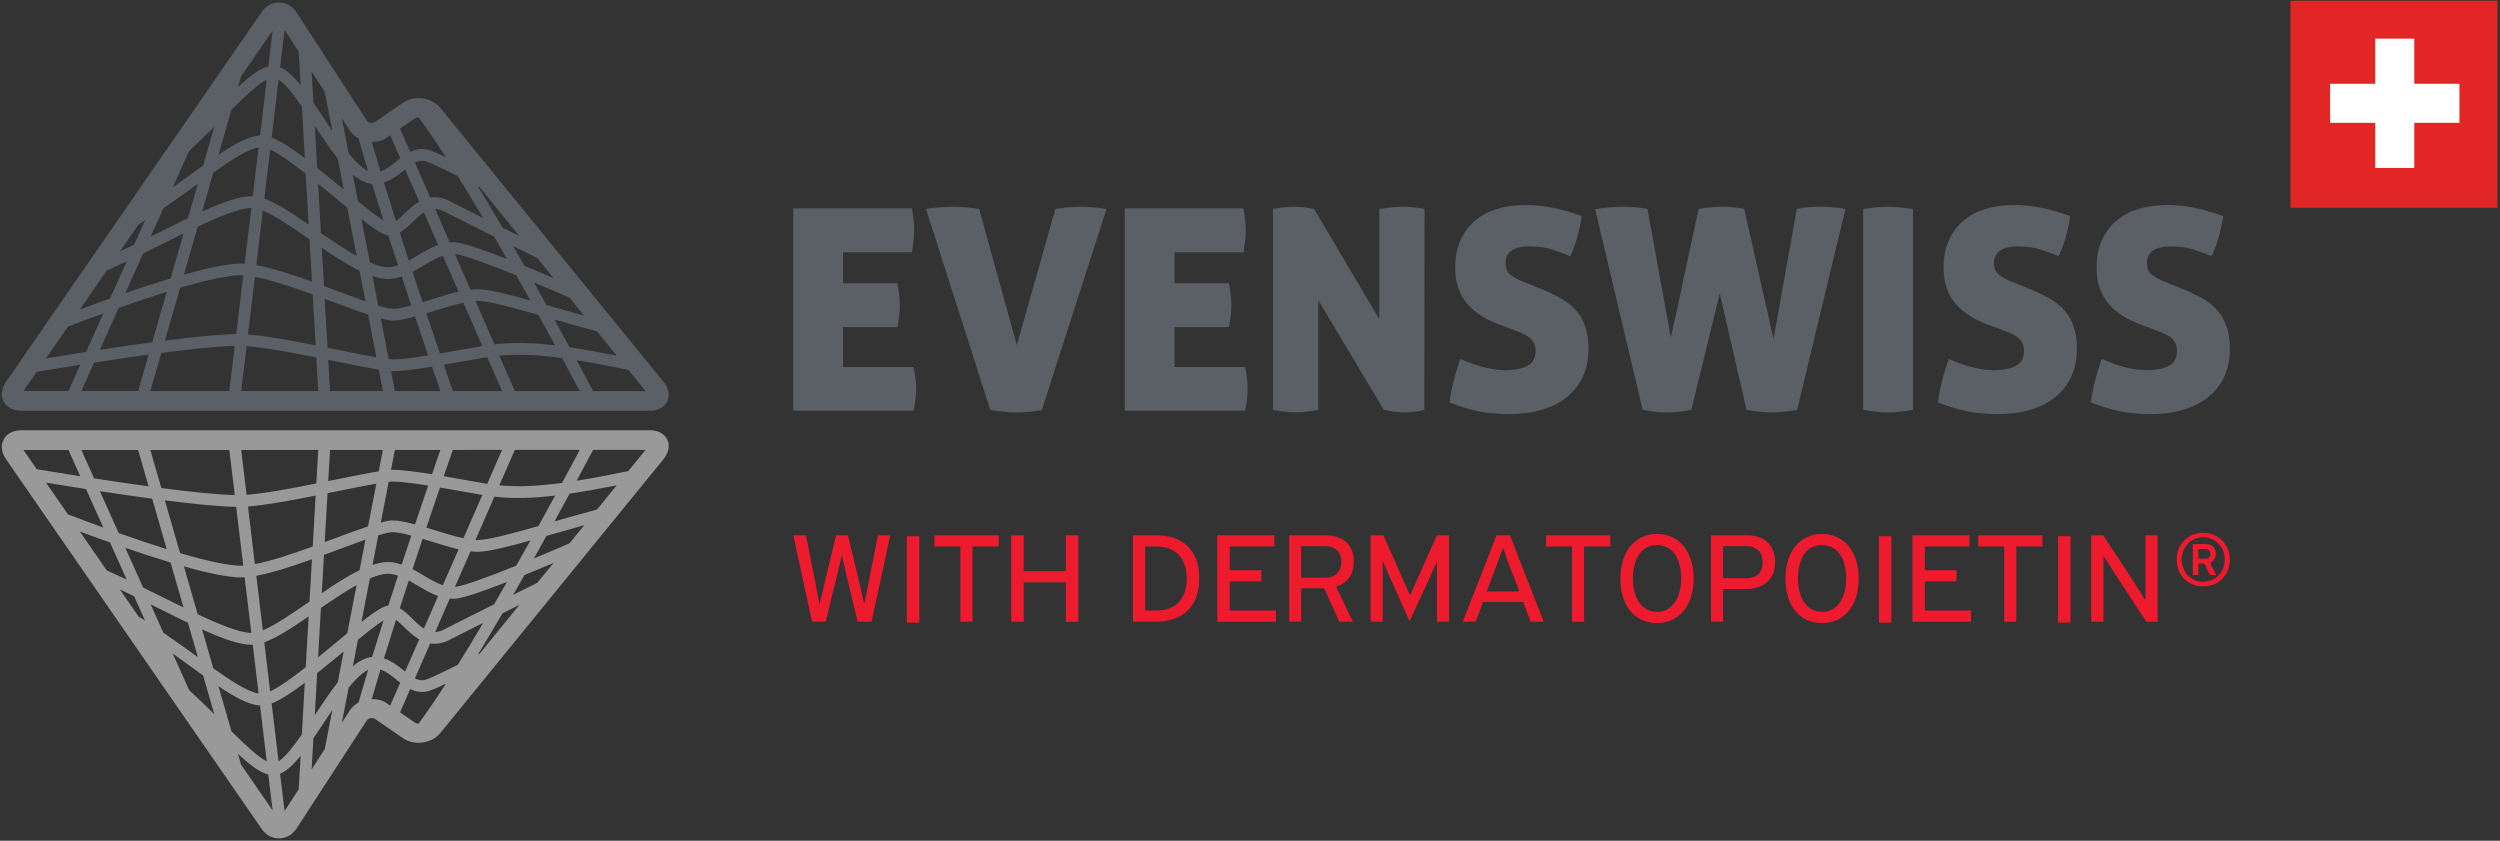 <svg xmlns="http://www.w3.org/2000/svg" xmlns:xlink="http://www.w3.org/1999/xlink" xmlns:serif="http://www.serif.com/" width="100%" height="100%" viewBox="0 0 2483 835" xml:space="preserve" style="fill-rule:evenodd;clip-rule:evenodd;stroke-linejoin:round;stroke-miterlimit:2;"><rect x="0" y="0" width="2483" height="835" fill="#333333" stroke="none"/>    <g id="Artboard1" transform="matrix(1.074,0,0,0.771,-182.656,-942.17)">        <rect x="170" y="1222" width="2310.33" height="1083" style="fill:none;"></rect>        <clipPath id="_clip1">            <rect x="170" y="1222" width="2310.33" height="1083"></rect>        </clipPath>        <g clip-path="url(#_clip1)">            <g id="Layer-1" serif:id="Layer 1" transform="matrix(3.878,0,0,5.404,171.861,-649.58)">                <g transform="matrix(-2.678,0,0,2.678,1640.51,-931.366)">                    <rect x="390.375" y="477.179" width="18.426" height="18.424" style="fill:rgb(226,38,38);"></rect>                </g>                <g transform="matrix(2.678,0,0,2.678,586.026,375.609)">                    <path d="M0,-3.474L-4.021,-3.474L-4.021,-7.492L-7.493,-7.492L-7.493,-3.474L-11.515,-3.474L-11.515,0.001L-7.493,0.001L-7.493,4.018L-4.021,4.018L-4.021,0.001L0,0.001L0,-3.474Z" style="fill:white;fill-rule:nonzero;"></path>                </g>                <g transform="matrix(2.678,0,0,2.678,214.112,421.153)">                    <path d="M0,-0.772C0,-0.192 -0.073,0.462 -0.226,1.182L-5.057,1.182L-5.057,4.737L1.227,4.737C1.375,5.438 1.453,6.073 1.453,6.641C1.453,7.256 1.375,7.917 1.227,8.619L-9.488,8.619L-9.488,-9.391L1.076,-9.391C1.143,-9.021 1.196,-8.676 1.227,-8.362C1.264,-8.043 1.281,-7.747 1.281,-7.459C1.281,-6.908 1.211,-6.251 1.076,-5.481L-5.057,-5.481L-5.057,-2.725L-0.226,-2.725C-0.073,-1.991 0,-1.341 0,-0.772" style="fill:rgb(90,96,102);fill-rule:nonzero;"></path>                </g>                <g transform="matrix(2.678,0,0,2.678,242.016,411.65)">                    <path d="M0,6.332L3.43,-5.79C3.814,-5.855 4.199,-5.904 4.594,-5.94C4.986,-5.973 5.396,-5.988 5.832,-5.988C6.116,-5.988 6.469,-5.968 6.886,-5.927C7.301,-5.888 7.668,-5.842 7.986,-5.79L2.224,12.118C1.793,12.186 1.389,12.236 1.011,12.266C0.634,12.305 0.275,12.32 -0.078,12.32C-0.408,12.32 -0.753,12.305 -1.105,12.266C-1.453,12.236 -1.874,12.186 -2.355,12.118L-8.09,-5.79C-7.808,-5.842 -7.434,-5.888 -6.967,-5.927C-6.501,-5.968 -6.045,-5.988 -5.612,-5.988C-5.26,-5.988 -4.874,-5.968 -4.462,-5.927C-4.047,-5.888 -3.68,-5.842 -3.357,-5.79L0,6.332Z" style="fill:rgb(90,96,102);fill-rule:nonzero;"></path>                </g>                <g transform="matrix(2.678,0,0,2.678,293.173,421.153)">                    <path d="M0,-0.772C0,-0.192 -0.072,0.462 -0.225,1.182L-5.059,1.182L-5.059,4.737L1.228,4.737C1.379,5.438 1.449,6.073 1.449,6.641C1.449,7.256 1.379,7.917 1.228,8.619L-9.493,8.619L-9.493,-9.391L1.08,-9.391C1.145,-9.021 1.193,-8.676 1.228,-8.362C1.264,-8.043 1.281,-7.747 1.281,-7.459C1.281,-6.908 1.211,-6.251 1.08,-5.481L-5.059,-5.481L-5.059,-2.725L-0.225,-2.725C-0.072,-1.991 0,-1.341 0,-0.772" style="fill:rgb(90,96,102);fill-rule:nonzero;"></path>                </g>                <g transform="matrix(2.678,0,0,2.678,303.098,444.106)">                    <path d="M0,-17.912C0.367,-17.976 0.701,-18.026 1.002,-18.062C1.305,-18.095 1.594,-18.11 1.879,-18.11C2.18,-18.11 2.493,-18.09 2.818,-18.049C3.146,-18.01 3.424,-17.964 3.656,-17.912L9.469,-8.095L9.469,-17.912C9.902,-17.976 10.293,-18.026 10.642,-18.062C10.993,-18.095 11.308,-18.11 11.594,-18.11C11.879,-18.11 12.179,-18.095 12.497,-18.062C12.813,-18.026 13.149,-17.976 13.498,-17.912L13.474,-0.032C13.308,0.02 13.063,0.07 12.747,0.12C12.429,0.17 12.087,0.198 11.721,0.198C11.304,0.198 10.927,0.17 10.593,0.108C10.258,0.05 10.016,0.005 9.866,-0.032L4.034,-9.796L4.034,-0.032C3.297,0.12 2.627,0.198 2.027,0.198C1.428,0.198 0.751,0.12 0,-0.032L0,-17.912Z" style="fill:rgb(90,96,102);fill-rule:nonzero;"></path>                </g>                <g transform="matrix(2.678,0,0,2.678,366.064,425.457)">                    <path d="M0,-3.981C0.701,-3.698 1.332,-3.413 1.89,-3.12C2.447,-2.831 2.93,-2.477 3.328,-2.069C3.73,-1.657 4.041,-1.165 4.256,-0.592C4.471,-0.014 4.58,0.683 4.58,1.501C4.58,2.387 4.429,3.183 4.118,3.894C3.808,4.603 3.354,5.211 2.754,5.719C2.154,6.232 1.418,6.622 0.535,6.896C-0.339,7.172 -1.344,7.312 -2.482,7.312C-3.517,7.312 -4.43,7.227 -5.223,7.059C-6.017,6.895 -6.873,6.633 -7.79,6.283C-7.723,5.701 -7.607,5.077 -7.441,4.419C-7.271,3.759 -7.071,3.087 -6.838,2.404C-5.305,3.074 -3.968,3.404 -2.832,3.404C-1.979,3.404 -1.316,3.272 -0.84,3.012C-0.363,2.757 -0.127,2.31 -0.127,1.676C-0.127,1.408 -0.178,1.178 -0.279,0.987C-0.377,0.795 -0.509,0.633 -0.678,0.498C-0.844,0.367 -1.033,0.254 -1.238,0.163C-1.449,0.071 -1.662,-0.016 -1.884,-0.101L-3.284,-0.627C-3.883,-0.846 -4.43,-1.103 -4.923,-1.404C-5.414,-1.707 -5.836,-2.062 -6.186,-2.469C-6.539,-2.877 -6.81,-3.347 -7,-3.883C-7.195,-4.418 -7.287,-5.045 -7.287,-5.761C-7.287,-6.646 -7.141,-7.429 -6.838,-8.117C-6.539,-8.8 -6.119,-9.381 -5.572,-9.855C-5.032,-10.333 -4.377,-10.692 -3.607,-10.934C-2.84,-11.172 -1.979,-11.293 -1.029,-11.293C-0.178,-11.293 0.645,-11.213 1.437,-11.047C2.234,-10.883 3.078,-10.635 3.98,-10.318C3.914,-9.785 3.79,-9.199 3.617,-8.555C3.441,-7.912 3.219,-7.307 2.955,-6.738C2.521,-6.924 2.013,-7.114 1.424,-7.313C0.842,-7.516 0.115,-7.614 -0.752,-7.614C-1.02,-7.614 -1.277,-7.59 -1.518,-7.539C-1.757,-7.493 -1.976,-7.413 -2.17,-7.301C-2.359,-7.194 -2.516,-7.042 -2.631,-6.85C-2.744,-6.659 -2.807,-6.421 -2.807,-6.136C-2.807,-5.652 -2.648,-5.292 -2.332,-5.059C-2.014,-4.827 -1.641,-4.627 -1.203,-4.46L0,-3.981Z" style="fill:rgb(90,96,102);fill-rule:nonzero;"></path>                </g>                <g transform="matrix(2.678,0,0,2.678,428.018,444.106)">                    <path d="M0,-17.912C0.434,-17.996 0.801,-18.049 1.1,-18.073C1.404,-18.097 1.714,-18.11 2.027,-18.11C2.363,-18.11 2.712,-18.097 3.082,-18.073C3.449,-18.049 3.865,-17.996 4.33,-17.912L0.025,-0.032C-0.225,0.02 -0.547,0.07 -0.94,0.12C-1.332,0.17 -1.763,0.198 -2.229,0.198C-2.697,0.198 -3.152,0.17 -3.593,0.108C-4.037,0.05 -4.334,0.005 -4.482,-0.032L-6.862,-10.399L-9.391,-0.032C-9.542,0.005 -9.82,0.05 -10.229,0.108C-10.639,0.17 -11.08,0.198 -11.545,0.198C-12.014,0.198 -12.43,0.17 -12.797,0.12C-13.164,0.07 -13.474,0.02 -13.725,-0.032L-17.955,-17.886C-17.49,-17.969 -17.039,-18.026 -16.605,-18.062C-16.168,-18.095 -15.787,-18.11 -15.452,-18.11C-15.135,-18.11 -14.807,-18.097 -14.461,-18.073C-14.123,-18.049 -13.73,-17.996 -13.301,-17.912L-11.217,-6.468C-10.801,-8.301 -10.385,-10.22 -9.969,-12.213C-9.549,-14.209 -9.14,-16.108 -8.742,-17.912C-8.441,-17.964 -8.107,-18.01 -7.74,-18.049C-7.373,-18.09 -6.992,-18.11 -6.611,-18.11C-6.279,-18.11 -5.935,-18.09 -5.586,-18.049C-5.232,-18.01 -4.934,-17.964 -4.686,-17.912L-2.076,-6.339L0,-17.912Z" style="fill:rgb(90,96,102);fill-rule:nonzero;"></path>                </g>                <g transform="matrix(2.678,0,0,2.678,449.82,395.617)">                    <path d="M0,18.309C-0.62,18.309 -1.365,18.231 -2.232,18.079L-2.232,0.199C-1.781,0.134 -1.372,0.084 -1.005,0.048C-0.639,0.016 -0.314,0 -0.027,0C0.275,0 0.61,0.016 0.987,0.048C1.361,0.084 1.767,0.134 2.201,0.199L2.201,18.079C1.315,18.231 0.582,18.309 0,18.309" style="fill:rgb(90,96,102);fill-rule:nonzero;"></path>                </g>                <g transform="matrix(2.678,0,0,2.678,482.536,425.457)">                    <path d="M0,-3.981C0.701,-3.698 1.333,-3.413 1.891,-3.12C2.447,-2.831 2.926,-2.477 3.332,-2.069C3.731,-1.657 4.041,-1.165 4.256,-0.592C4.475,-0.014 4.584,0.683 4.584,1.501C4.584,2.387 4.43,3.183 4.119,3.894C3.809,4.603 3.354,5.211 2.754,5.719C2.154,6.232 1.414,6.622 0.535,6.896C-0.338,7.172 -1.344,7.312 -2.479,7.312C-3.516,7.312 -4.43,7.227 -5.223,7.059C-6.016,6.895 -6.873,6.633 -7.789,6.283C-7.726,5.701 -7.606,5.077 -7.44,4.419C-7.271,3.759 -7.074,3.087 -6.837,2.404C-5.304,3.074 -3.964,3.404 -2.831,3.404C-1.979,3.404 -1.315,3.272 -0.84,3.012C-0.363,2.757 -0.127,2.31 -0.127,1.676C-0.127,1.408 -0.177,1.178 -0.274,0.987C-0.377,0.795 -0.508,0.633 -0.677,0.498C-0.844,0.367 -1.029,0.254 -1.242,0.163C-1.449,0.071 -1.661,-0.016 -1.879,-0.101L-3.279,-0.627C-3.883,-0.846 -4.43,-1.103 -4.92,-1.404C-5.413,-1.707 -5.836,-2.062 -6.186,-2.469C-6.538,-2.877 -6.81,-3.347 -7,-3.883C-7.193,-4.418 -7.289,-5.045 -7.289,-5.761C-7.289,-6.646 -7.138,-7.429 -6.837,-8.117C-6.538,-8.8 -6.115,-9.381 -5.571,-9.855C-5.029,-10.333 -4.373,-10.692 -3.607,-10.934C-2.84,-11.172 -1.979,-11.293 -1.026,-11.293C-0.177,-11.293 0.645,-11.213 1.439,-11.047C2.232,-10.883 3.082,-10.635 3.98,-10.318C3.914,-9.785 3.795,-9.199 3.622,-8.555C3.445,-7.912 3.223,-7.307 2.955,-6.738C2.521,-6.924 2.01,-7.114 1.428,-7.313C0.843,-7.516 0.116,-7.614 -0.752,-7.614C-1.02,-7.614 -1.272,-7.59 -1.517,-7.539C-1.76,-7.493 -1.975,-7.413 -2.165,-7.301C-2.359,-7.194 -2.515,-7.042 -2.627,-6.85C-2.748,-6.659 -2.807,-6.421 -2.807,-6.136C-2.807,-5.652 -2.645,-5.292 -2.328,-5.059C-2.01,-4.827 -1.637,-4.627 -1.203,-4.46L0,-3.981Z" style="fill:rgb(90,96,102);fill-rule:nonzero;"></path>                </g>                <g transform="matrix(2.678,0,0,2.678,519.007,425.457)">                    <path d="M0,-3.981C0.703,-3.698 1.334,-3.413 1.891,-3.12C2.451,-2.831 2.932,-2.477 3.334,-2.069C3.735,-1.657 4.045,-1.165 4.257,-0.592C4.476,-0.014 4.585,0.683 4.585,1.501C4.585,2.387 4.43,3.183 4.123,3.894C3.813,4.603 3.358,5.211 2.758,5.719C2.158,6.232 1.415,6.622 0.54,6.896C-0.334,7.172 -1.343,7.312 -2.475,7.312C-3.516,7.312 -4.428,7.227 -5.218,7.059C-6.012,6.895 -6.867,6.633 -7.785,6.283C-7.722,5.701 -7.605,5.077 -7.439,4.419C-7.267,3.759 -7.07,3.087 -6.833,2.404C-5.299,3.074 -3.963,3.404 -2.83,3.404C-1.978,3.404 -1.311,3.272 -0.838,3.012C-0.362,2.757 -0.127,2.31 -0.127,1.676C-0.127,1.408 -0.176,1.178 -0.273,0.987C-0.373,0.795 -0.508,0.633 -0.673,0.498C-0.842,0.367 -1.029,0.254 -1.236,0.163C-1.449,0.071 -1.659,-0.016 -1.875,-0.101L-3.278,-0.627C-3.881,-0.846 -4.428,-1.103 -4.918,-1.404C-5.412,-1.707 -5.832,-2.062 -6.184,-2.469C-6.533,-2.877 -6.809,-3.347 -6.995,-3.883C-7.189,-4.418 -7.284,-5.045 -7.284,-5.761C-7.284,-6.646 -7.137,-7.429 -6.833,-8.117C-6.533,-8.8 -6.114,-9.381 -5.567,-9.855C-5.027,-10.333 -4.371,-10.692 -3.604,-10.934C-2.834,-11.172 -1.978,-11.293 -1.021,-11.293C-0.176,-11.293 0.649,-11.213 1.443,-11.047C2.237,-10.883 3.083,-10.635 3.985,-10.318C3.915,-9.785 3.796,-9.199 3.623,-8.555C3.445,-7.912 3.225,-7.307 2.956,-6.738C2.521,-6.924 2.015,-7.114 1.429,-7.313C0.844,-7.516 0.117,-7.614 -0.75,-7.614C-1.015,-7.614 -1.271,-7.59 -1.512,-7.539C-1.755,-7.493 -1.971,-7.413 -2.164,-7.301C-2.355,-7.194 -2.51,-7.042 -2.627,-6.85C-2.746,-6.659 -2.803,-6.421 -2.803,-6.136C-2.803,-5.652 -2.644,-5.292 -2.326,-5.059C-2.01,-4.827 -1.635,-4.627 -1.198,-4.46L0,-3.981Z" style="fill:rgb(90,96,102);fill-rule:nonzero;"></path>                </g>                <g transform="matrix(2.678,0,0,2.678,200.253,489.7)">                    <path d="M0,-4.079L-0.355,-2.543C-0.396,-2.384 -0.445,-2.19 -0.504,-1.956C-0.562,-1.725 -0.627,-1.474 -0.691,-1.203C-0.76,-0.933 -0.826,-0.65 -0.899,-0.355C-0.97,-0.065 -1.037,0.216 -1.101,0.487C-1.162,0.758 -1.223,1.011 -1.277,1.239C-1.334,1.466 -1.381,1.654 -1.419,1.805L-2.639,1.805C-2.666,1.678 -2.727,1.419 -2.813,1.027C-2.898,0.632 -3,0.168 -3.113,-0.355C-3.229,-0.885 -3.349,-1.446 -3.476,-2.041C-3.6,-2.634 -3.723,-3.197 -3.835,-3.724C-3.95,-4.253 -4.049,-4.714 -4.136,-5.108C-4.223,-5.501 -4.281,-5.761 -4.314,-5.884L-3.182,-5.884C-3.139,-5.69 -3.086,-5.41 -3.015,-5.048C-2.941,-4.686 -2.867,-4.296 -2.785,-3.872C-2.701,-3.453 -2.617,-3.03 -2.529,-2.602C-2.441,-2.175 -2.368,-1.806 -2.308,-1.491C-2.29,-1.391 -2.27,-1.263 -2.239,-1.116C-2.213,-0.962 -2.182,-0.807 -2.152,-0.647C-2.121,-0.486 -2.089,-0.328 -2.063,-0.181C-2.035,-0.031 -2.01,0.096 -1.988,0.196L-1.952,0.196L-1.559,-1.479C-1.506,-1.718 -1.43,-2.034 -1.329,-2.436C-1.232,-2.839 -1.132,-3.254 -1.031,-3.685C-0.928,-4.112 -0.826,-4.528 -0.734,-4.931C-0.639,-5.332 -0.564,-5.651 -0.509,-5.884L0.555,-5.884C0.577,-5.8 0.617,-5.643 0.672,-5.412C0.726,-5.186 0.791,-4.923 0.859,-4.622C0.93,-4.324 1.008,-4.002 1.092,-3.667C1.176,-3.327 1.25,-3.005 1.322,-2.704C1.395,-2.397 1.455,-2.133 1.511,-1.905C1.565,-1.676 1.605,-1.52 1.628,-1.433L1.996,0.196L2.018,0.196L2.348,-1.433C2.365,-1.526 2.396,-1.689 2.447,-1.923C2.491,-2.155 2.543,-2.42 2.6,-2.716C2.653,-3.011 2.715,-3.322 2.783,-3.647C2.848,-3.974 2.912,-4.289 2.971,-4.589C3.029,-4.886 3.082,-5.151 3.124,-5.384C3.166,-5.616 3.201,-5.783 3.223,-5.884L4.322,-5.884C4.293,-5.737 4.232,-5.463 4.146,-5.067C4.059,-4.671 3.961,-4.211 3.85,-3.688C3.74,-3.169 3.624,-2.62 3.497,-2.041C3.371,-1.463 3.25,-0.913 3.138,-0.391C3.022,0.126 2.922,0.585 2.834,0.984C2.75,1.381 2.688,1.654 2.658,1.805L1.416,1.805L0.387,-2.52C0.38,-2.567 0.358,-2.666 0.324,-2.814C0.288,-2.965 0.254,-3.128 0.211,-3.303C0.171,-3.473 0.133,-3.635 0.094,-3.784C0.056,-3.934 0.029,-4.03 0.021,-4.079L0,-4.079Z" style="fill:rgb(237,27,45);fill-rule:nonzero;"></path>                </g>                <g transform="matrix(2.678,0,0,2.678,-499.29,-704.795)">                    <rect x="267.018" y="440.237" width="1.111" height="7.688" style="fill:rgb(237,27,45);"></rect>                </g>                <g transform="matrix(2.678,0,0,2.678,231.442,473.947)">                    <path d="M0,7.688L-1.078,7.688L-1.078,0.989L-3.393,0.989L-3.393,0L2.326,0L2.326,0.989L0,0.989L0,7.688Z" style="fill:rgb(237,27,45);fill-rule:nonzero;"></path>                </g>                <g transform="matrix(2.678,0,0,2.678,253.717,483.341)">                    <path d="M0,0.671L-3.757,0.671L-3.757,4.18L-4.869,4.18L-4.869,-3.509L-3.757,-3.509L-3.757,-0.322L0,-0.322L0,-3.509L1.108,-3.509L1.108,4.18L0,4.18L0,0.671Z" style="fill:rgb(237,27,45);fill-rule:nonzero;"></path>                </g>                <g transform="matrix(2.678,0,0,2.678,272.636,491.884)">                    <path d="M0,-5.71L0,-0.006L0.934,-0.006C1.863,-0.006 2.555,-0.259 3.012,-0.774C3.47,-1.289 3.697,-1.981 3.697,-2.85C3.697,-3.279 3.641,-3.676 3.525,-4.028C3.414,-4.381 3.241,-4.682 3.012,-4.928C2.783,-5.174 2.498,-5.368 2.153,-5.505C1.814,-5.642 1.408,-5.71 0.944,-5.71L0,-5.71ZM-1.09,0.989L-1.09,-6.699L0.975,-6.699C1.504,-6.699 1.998,-6.635 2.461,-6.497C2.926,-6.36 3.33,-6.137 3.676,-5.828C4.022,-5.522 4.297,-5.122 4.502,-4.634C4.707,-4.148 4.809,-3.555 4.809,-2.861C4.809,-2.17 4.707,-1.578 4.502,-1.092C4.297,-0.6 4.018,-0.205 3.664,0.105C3.31,0.411 2.899,0.634 2.434,0.775C1.963,0.918 1.467,0.989 0.939,0.989L-1.09,0.989Z" style="fill:rgb(237,27,45);fill-rule:nonzero;"></path>                </g>                <g transform="matrix(2.678,0,0,2.678,289.815,494.531)">                    <path d="M0,-7.688L5.08,-7.688L5.08,-6.699L1.109,-6.699L1.109,-4.584L3.924,-4.584L3.924,-3.592L1.109,-3.592L1.109,-0.995L5.221,-0.995L5.221,0L0,0L0,-7.688Z" style="fill:rgb(237,27,45);fill-rule:nonzero;"></path>                </g>                <g transform="matrix(2.678,0,0,2.678,309.837,491.949)">                    <path d="M0,-5.759L0,-2.946L2.103,-2.946C2.567,-2.946 2.929,-3.071 3.186,-3.319C3.439,-3.571 3.569,-3.919 3.569,-4.37C3.569,-4.822 3.435,-5.164 3.167,-5.404C2.899,-5.639 2.544,-5.759 2.103,-5.759L0,-5.759ZM4.679,-4.39C4.679,-3.798 4.54,-3.315 4.26,-2.941C3.979,-2.566 3.593,-2.303 3.097,-2.155L4.599,0.965L3.392,0.965L2.034,-2.013L0,-2.013L0,0.965L-1.073,0.965L-1.073,-6.724L2.163,-6.724C2.524,-6.724 2.861,-6.681 3.173,-6.585C3.485,-6.491 3.749,-6.347 3.972,-6.154C4.191,-5.962 4.366,-5.717 4.491,-5.429C4.614,-5.136 4.679,-4.791 4.679,-4.39" style="fill:rgb(237,27,45);fill-rule:nonzero;"></path>                </g>                <g transform="matrix(2.678,0,0,2.678,342.202,488.21)">                    <path d="M0,-2.966L-0.023,-2.966L-0.875,-1.054L-2.434,2.315L-3.899,-0.935L-4.796,-2.98L-4.831,-2.98L-4.831,2.361L-5.907,2.361L-5.907,-5.327L-4.772,-5.327L-3.428,-2.318L-2.412,-0.013L-2.363,-0.013L-1.348,-2.328L0,-5.327L1.074,-5.327L1.074,2.361L0,2.361L0,-2.966Z" style="fill:rgb(237,27,45);fill-rule:nonzero;"></path>                </g>                <g transform="matrix(2.678,0,0,2.678,361.844,481.157)">                    <path d="M0,2.302C-0.234,1.656 -0.477,1.03 -0.721,0.424C-0.967,-0.183 -1.201,-0.838 -1.429,-1.537L-1.465,-1.537L-2.895,2.302L0,2.302ZM-3.226,3.237C-3.336,3.532 -3.445,3.829 -3.555,4.12C-3.667,4.412 -3.775,4.704 -3.887,4.995L-5.033,4.995L-2.033,-2.693L-0.827,-2.693C-0.331,-1.403 0.168,-0.123 0.662,1.15C1.158,2.421 1.662,3.701 2.175,4.995L1.008,4.995C0.895,4.704 0.783,4.412 0.676,4.12C0.563,3.829 0.451,3.532 0.344,3.237L-3.226,3.237Z" style="fill:rgb(237,27,45);fill-rule:nonzero;"></path>                </g>                <g transform="matrix(2.678,0,0,2.678,377.287,473.947)">                    <path d="M0,7.688L-1.078,7.688L-1.078,0.989L-3.393,0.989L-3.393,0L2.326,0L2.326,0.989L0,0.989L0,7.688Z" style="fill:rgb(237,27,45);fill-rule:nonzero;"></path>                </g>                <g transform="matrix(2.678,0,0,2.678,394.665,492.194)">                    <path d="M0,-5.944C-0.355,-5.944 -0.666,-5.87 -0.936,-5.72C-1.203,-5.569 -1.427,-5.364 -1.604,-5.101C-1.785,-4.836 -1.916,-4.522 -2.008,-4.161C-2.097,-3.798 -2.145,-3.403 -2.145,-2.977C-2.145,-2.569 -2.097,-2.184 -2.008,-1.82C-1.916,-1.456 -1.785,-1.145 -1.604,-0.877C-1.427,-0.608 -1.201,-0.395 -0.931,-0.237C-0.657,-0.079 -0.341,-0.002 0.012,-0.002C0.367,-0.002 0.68,-0.079 0.949,-0.237C1.218,-0.395 1.438,-0.611 1.619,-0.882C1.797,-1.153 1.93,-1.467 2.021,-1.829C2.111,-2.185 2.156,-2.563 2.156,-2.965C2.156,-3.393 2.111,-3.789 2.021,-4.155C1.93,-4.522 1.797,-4.836 1.619,-5.101C1.438,-5.364 1.216,-5.569 0.943,-5.72C0.669,-5.87 0.357,-5.944 0,-5.944M0,0.992C-0.518,0.992 -0.98,0.892 -1.385,0.698C-1.791,0.499 -2.133,0.226 -2.412,-0.123C-2.691,-0.476 -2.9,-0.893 -3.042,-1.38C-3.184,-1.864 -3.254,-2.391 -3.254,-2.965C-3.254,-3.534 -3.182,-4.059 -3.035,-4.544C-2.892,-5.028 -2.68,-5.448 -2.406,-5.801C-2.13,-6.158 -1.787,-6.436 -1.378,-6.632C-0.971,-6.838 -0.506,-6.936 0.012,-6.936C0.507,-6.936 0.957,-6.842 1.356,-6.655C1.756,-6.464 2.1,-6.193 2.383,-5.842C2.665,-5.493 2.885,-5.074 3.037,-4.592C3.189,-4.106 3.268,-3.57 3.268,-2.977C3.268,-2.381 3.189,-1.837 3.037,-1.349C2.885,-0.86 2.665,-0.44 2.383,-0.094C2.1,0.249 1.756,0.518 1.356,0.709C0.957,0.9 0.504,0.992 0,0.992" style="fill:rgb(237,27,45);fill-rule:nonzero;"></path>                </g>                <g transform="matrix(2.678,0,0,2.678,410.432,491.949)">                    <path d="M0,-5.759L0,-2.909L2.081,-2.909C2.539,-2.916 2.895,-3.044 3.145,-3.283C3.397,-3.523 3.523,-3.875 3.523,-4.341C3.523,-4.805 3.386,-5.157 3.117,-5.398C2.842,-5.639 2.49,-5.759 2.059,-5.759L0,-5.759ZM4.633,-4.363C4.633,-3.962 4.57,-3.611 4.443,-3.304C4.32,-3.003 4.14,-2.751 3.907,-2.549C3.678,-2.349 3.404,-2.196 3.085,-2.096C2.766,-1.992 2.415,-1.943 2.03,-1.943L0,-1.943L0,0.965L-1.073,0.965L-1.073,-6.724L2.109,-6.724C2.48,-6.724 2.819,-6.678 3.125,-6.579C3.432,-6.482 3.695,-6.333 3.92,-6.136C4.146,-5.94 4.32,-5.694 4.443,-5.398C4.57,-5.103 4.633,-4.759 4.633,-4.363" style="fill:rgb(237,27,45);fill-rule:nonzero;"></path>                </g>                <g transform="matrix(2.678,0,0,2.678,434.025,492.194)">                    <path d="M0,-5.944C-0.356,-5.944 -0.668,-5.87 -0.937,-5.72C-1.206,-5.569 -1.429,-5.364 -1.606,-5.101C-1.784,-4.836 -1.919,-4.522 -2.008,-4.161C-2.099,-3.798 -2.146,-3.403 -2.146,-2.977C-2.146,-2.569 -2.099,-2.184 -2.008,-1.82C-1.919,-1.456 -1.784,-1.145 -1.606,-0.877C-1.429,-0.608 -1.204,-0.395 -0.934,-0.237C-0.659,-0.079 -0.343,-0.002 0.011,-0.002C0.366,-0.002 0.679,-0.079 0.947,-0.237C1.216,-0.395 1.438,-0.611 1.617,-0.882C1.794,-1.153 1.928,-1.467 2.02,-1.829C2.11,-2.185 2.153,-2.563 2.153,-2.965C2.153,-3.393 2.11,-3.789 2.02,-4.155C1.928,-4.522 1.794,-4.836 1.617,-5.101C1.438,-5.364 1.216,-5.569 0.94,-5.72C0.667,-5.87 0.354,-5.944 0,-5.944M0,0.992C-0.52,0.992 -0.982,0.892 -1.388,0.698C-1.792,0.499 -2.134,0.226 -2.415,-0.123C-2.691,-0.476 -2.903,-0.893 -3.044,-1.38C-3.186,-1.864 -3.256,-2.391 -3.256,-2.965C-3.256,-3.534 -3.184,-4.059 -3.038,-4.544C-2.895,-5.028 -2.683,-5.448 -2.409,-5.801C-2.132,-6.158 -1.789,-6.436 -1.38,-6.632C-0.974,-6.838 -0.508,-6.936 0.011,-6.936C0.505,-6.936 0.954,-6.842 1.354,-6.655C1.753,-6.464 2.097,-6.193 2.381,-5.842C2.663,-5.493 2.882,-5.074 3.036,-4.592C3.189,-4.106 3.265,-3.57 3.265,-2.977C3.265,-2.381 3.189,-1.837 3.036,-1.349C2.882,-0.86 2.663,-0.44 2.381,-0.094C2.097,0.249 1.753,0.518 1.354,0.709C0.954,0.9 0.503,0.992 0,0.992" style="fill:rgb(237,27,45);fill-rule:nonzero;"></path>                </g>                <g transform="matrix(2.678,0,0,2.678,-499.29,-704.795)">                    <rect x="353.579" y="440.237" width="1.11" height="7.688" style="fill:rgb(237,27,45);"></rect>                </g>                <g transform="matrix(2.678,0,0,2.678,455.583,494.531)">                    <path d="M0,-7.688L5.08,-7.688L5.08,-6.699L1.109,-6.699L1.109,-4.584L3.924,-4.584L3.924,-3.592L1.109,-3.592L1.109,-0.995L5.221,-0.995L5.221,0L0,0L0,-7.688Z" style="fill:rgb(237,27,45);fill-rule:nonzero;"></path>                </g>                <g transform="matrix(2.678,0,0,2.678,480.35,473.947)">                    <path d="M0,7.688L-1.076,7.688L-1.076,0.989L-3.393,0.989L-3.393,0L2.329,0L2.329,0.989L0,0.989L0,7.688Z" style="fill:rgb(237,27,45);fill-rule:nonzero;"></path>                </g>                <g transform="matrix(2.678,0,0,2.678,-499.29,-704.795)">                    <rect x="369.527" y="440.237" width="1.111" height="7.688" style="fill:rgb(237,27,45);"></rect>                </g>                <g transform="matrix(2.678,0,0,2.678,511.382,473.947)">                    <path d="M0,7.688C-0.086,7.561 -0.201,7.39 -0.348,7.168C-0.492,6.947 -0.656,6.701 -0.832,6.43C-1.01,6.157 -1.199,5.872 -1.398,5.568C-1.6,5.264 -1.798,4.963 -1.989,4.669C-2.184,4.375 -2.366,4.091 -2.539,3.823C-2.713,3.555 -2.863,3.324 -2.987,3.13L-3.791,1.863L-3.827,1.863L-3.827,7.688L-4.915,7.688L-4.915,0L-3.85,0C-3.692,0.24 -3.505,0.529 -3.283,0.866C-3.063,1.199 -2.837,1.542 -2.604,1.897C-2.371,2.255 -2.145,2.597 -1.919,2.925C-1.695,3.255 -1.503,3.545 -1.347,3.789L-0.117,5.738L-0.082,5.738L-0.082,0L0.994,0L0.994,7.688L0,7.688Z" style="fill:rgb(237,27,45);fill-rule:nonzero;"></path>                </g>                <g transform="matrix(2.678,0,0,2.678,523.755,482.227)">                    <path d="M0,-1.867L0,-1.014L0.625,-1.014C0.774,-1.014 0.885,-1.054 0.957,-1.128C1.027,-1.204 1.062,-1.307 1.062,-1.442C1.062,-1.725 0.916,-1.867 0.625,-1.867L0,-1.867ZM0.554,-0.577L0,-0.577L0,0.437L-0.488,0.437L-0.488,-2.317L0.648,-2.317C0.916,-2.317 1.137,-2.245 1.303,-2.103C1.473,-1.964 1.559,-1.745 1.559,-1.452C1.559,-1.076 1.389,-0.808 1.05,-0.651L1.593,0.437L1.039,0.437L0.554,-0.577ZM0.437,-2.919C0.16,-2.919 -0.094,-2.869 -0.326,-2.764C-0.559,-2.664 -0.758,-2.522 -0.928,-2.346C-1.097,-2.168 -1.233,-1.958 -1.33,-1.718C-1.428,-1.478 -1.477,-1.218 -1.477,-0.932C-1.477,-0.658 -1.428,-0.399 -1.33,-0.159C-1.233,0.08 -1.097,0.289 -0.928,0.467C-0.758,0.645 -0.559,0.784 -0.326,0.886C-0.094,0.989 0.16,1.038 0.437,1.038C0.711,1.038 0.965,0.989 1.197,0.886C1.43,0.784 1.633,0.645 1.807,0.467C1.979,0.289 2.113,0.08 2.209,-0.159C2.303,-0.399 2.35,-0.658 2.35,-0.932C2.35,-1.21 2.303,-1.47 2.209,-1.712C2.113,-1.958 1.979,-2.168 1.807,-2.346C1.633,-2.522 1.43,-2.664 1.197,-2.764C0.965,-2.869 0.711,-2.919 0.437,-2.919M0.437,1.453C0.098,1.453 -0.215,1.394 -0.504,1.274C-0.791,1.159 -1.04,0.991 -1.254,0.78C-1.466,0.567 -1.631,0.316 -1.75,0.025C-1.867,-0.268 -1.927,-0.589 -1.927,-0.932C-1.927,-1.272 -1.867,-1.589 -1.75,-1.88C-1.631,-2.169 -1.466,-2.423 -1.254,-2.635C-1.04,-2.846 -0.791,-3.016 -0.504,-3.138C-0.215,-3.26 0.098,-3.32 0.437,-3.32C0.774,-3.32 1.088,-3.26 1.377,-3.138C1.663,-3.016 1.913,-2.846 2.127,-2.635C2.338,-2.423 2.504,-2.169 2.629,-1.88C2.75,-1.589 2.812,-1.272 2.812,-0.932C2.812,-0.589 2.75,-0.268 2.629,0.025C2.504,0.316 2.338,0.567 2.127,0.78C1.913,0.991 1.663,1.159 1.377,1.274C1.088,1.394 0.774,1.453 0.437,1.453" style="fill:rgb(237,27,45);fill-rule:nonzero;"></path>                </g>                <g transform="matrix(2.678,0,0,2.678,140.995,350.838)">                    <path d="M0,33.13C-0.441,32.302 -0.924,31.4 -1.475,30.378C0.008,30.619 1.557,30.929 3.129,31.243L4.668,33.132L0,33.13ZM-49.552,31.412C-48.388,31.217 -47.074,31.004 -45.673,30.785L-46.719,33.116L-50.729,33.116L-49.552,31.412ZM-28.545,1.043L-28.931,4.234C-29.689,4.416 -30.549,5.066 -31.631,6.071L-31.354,5.101L-28.545,1.043ZM-26.222,2.921L-26.053,5.901C-26.676,5.121 -27.281,4.549 -27.883,4.311L-27.482,0.979L-26.222,2.921ZM-20.895,10.645C-20.632,11.561 -20.354,12.52 -20.044,13.538C-20.578,13.288 -21.17,12.706 -21.771,11.971L-22.383,8.839L-21.654,9.96C-21.459,10.257 -21.191,10.476 -20.895,10.645M-18.414,10.6L-18.076,10.364L-17.181,12.407C-17.301,12.499 -17.413,12.588 -17.523,12.678C-17.991,13.057 -18.436,13.412 -18.941,13.579C-19.219,12.656 -19.479,11.786 -19.719,10.943C-19.264,10.948 -18.803,10.869 -18.414,10.6M-15.932,8.895C-15.793,8.799 -15.671,8.764 -15.555,8.754C-14.813,9.757 -13.992,10.954 -13.117,12.313C-13.711,12.034 -14.197,11.818 -14.479,11.72C-15.175,11.474 -15.763,11.585 -16.292,11.837L-17.197,9.761L-15.932,8.895ZM-3.449,26.761C-2.219,27.119 -0.938,27.475 0.34,27.818L2.097,29.977C0.668,29.698 -0.746,29.432 -2.098,29.235C-2.525,28.443 -2.979,27.613 -3.449,26.761M-8.355,29.976C-6.664,29.809 -4.787,29.917 -2.773,30.191C-2.187,31.273 -1.67,32.239 -1.191,33.13L-6.975,33.127L-8.355,29.976ZM-13.306,30.783C-12.631,30.669 -11.955,30.548 -11.319,30.433C-10.588,30.302 -9.963,30.194 -9.437,30.109L-8.117,33.127L-12.498,33.127C-12.752,32.401 -13.012,31.632 -13.306,30.783M-18.006,31.347C-17.939,31.351 -17.864,31.358 -17.809,31.358C-17.039,31.358 -15.746,31.182 -14.352,30.958C-14.084,31.734 -13.84,32.446 -13.605,33.127L-17.658,33.124L-18.006,31.347ZM-23.594,30.351C-23.402,30.39 -23.213,30.429 -23.029,30.466C-21.449,30.785 -20.086,31.062 -19.096,31.217L-18.725,33.124L-23.434,33.123L-23.594,30.351ZM-30.862,29.129C-29.287,29.249 -26.902,29.691 -24.653,30.141L-24.482,33.123L-31.342,33.121L-30.862,29.129ZM-38.455,29.733C-35.807,29.388 -33.434,29.136 -31.915,29.103L-32.4,33.121L-39.432,33.121L-38.455,29.733ZM-44.441,30.593C-42.838,30.346 -41.183,30.102 -39.589,29.883L-40.521,33.118L-45.574,33.116L-44.441,30.593ZM-43.621,26.217L-45.158,29.644C-46.428,29.841 -47.611,30.031 -48.725,30.214L-46.766,27.388C-45.748,26.998 -44.699,26.607 -43.621,26.217M-41.54,21.588L-43.026,24.886C-43.933,25.21 -44.834,25.538 -45.717,25.87L-43.314,22.396C-42.723,22.126 -42.111,21.859 -41.54,21.588M-39.906,17.942L-40.877,20.102C-41.281,20.3 -41.723,20.503 -42.146,20.703L-40.475,18.289C-40.287,18.173 -40.088,18.061 -39.906,17.942M-35.904,11.684C-35.122,10.954 -34.395,10.253 -33.738,9.597L-34.731,13.047C-35.101,13.314 -35.486,13.593 -35.891,13.885C-36.377,14.24 -36.904,14.619 -37.438,15.003L-36.031,11.863L-35.904,11.684ZM-29.664,10.377C-30.67,10.442 -31.881,11.091 -33.369,12.094L-32.213,8.084C-30.944,6.83 -29.84,5.791 -29.068,5.401L-29.664,10.377ZM-25.596,13.782L-25.338,18.307C-26.836,17.273 -28.176,16.397 -29.287,16.004L-28.764,11.635C-27.951,12.009 -26.805,12.832 -25.596,13.782M-23.227,9.98C-23.5,9.577 -23.768,9.171 -24.023,8.786C-24.324,8.322 -24.621,7.882 -24.912,7.456L-25.072,4.694L-23.903,6.491L-23.227,9.98ZM-30.124,22.96C-28.709,23.229 -26.82,23.859 -24.975,24.528L-24.715,29.061C-26.938,28.62 -29.163,28.213 -30.74,28.092L-30.124,22.96ZM-29.417,17.069C-28.289,17.532 -26.765,18.588 -25.271,19.619C-25.27,19.622 -25.262,19.624 -25.26,19.629L-25.042,23.389C-26.842,22.746 -28.604,22.175 -30,21.921L-29.417,17.069ZM-30.314,15.785C-30.322,15.782 -30.334,15.78 -30.34,15.78C-30.361,15.778 -30.383,15.778 -30.406,15.778C-31.49,15.778 -32.994,16.32 -34.826,17.153L-33.829,13.691C-32.174,12.511 -30.757,11.608 -29.795,11.443L-30.314,15.785ZM-31.303,21.774C-32.484,21.774 -34.316,22.162 -36.443,22.755L-35.214,18.493C-33.164,17.535 -31.46,16.858 -30.441,16.831L-31.037,21.794C-31.123,21.789 -31.223,21.774 -31.303,21.774M-36.783,23.937C-34.486,23.264 -32.514,22.818 -31.303,22.818C-31.257,22.818 -31.203,22.831 -31.159,22.831L-31.789,28.06C-33.263,28.078 -35.56,28.306 -38.141,28.637L-36.783,23.937ZM-37.977,24.298L-39.269,28.783C-40.795,28.987 -42.379,29.218 -43.926,29.453L-42.255,25.73C-40.799,25.215 -39.347,24.724 -37.977,24.298M-39.403,19.376L-38.271,16.858C-37.2,16.119 -36.18,15.392 -35.277,14.73C-35.249,14.714 -35.229,14.697 -35.2,14.678L-36.086,17.739C-36.914,18.138 -37.799,18.577 -38.733,19.046C-38.945,19.149 -39.186,19.269 -39.403,19.376M-38.268,19.983C-37.651,19.674 -37.06,19.382 -36.477,19.1L-37.633,23.101C-38.919,23.489 -40.285,23.934 -41.662,24.411L-40.075,20.873C-39.465,20.572 -38.837,20.267 -38.268,19.983M-22.316,15.102C-23.135,14.427 -23.886,13.812 -24.578,13.253L-24.792,9.519C-24.102,10.563 -23.424,11.574 -22.75,12.428L-22.211,15.191C-22.246,15.158 -22.284,15.129 -22.316,15.102M-21.064,21.096C-22.094,20.525 -23.189,19.786 -24.244,19.058L-24.496,14.664C-23.977,15.088 -23.463,15.512 -22.984,15.908C-22.595,16.234 -22.236,16.529 -21.898,16.803L-21.064,21.096ZM-20.941,16.236L-21.404,13.867C-20.84,14.342 -20.271,14.638 -19.691,14.692C-19.367,15.753 -19.021,16.848 -18.664,17.959C-19.239,17.592 -20.084,16.935 -20.941,16.236M-18.244,19.272C-17.961,20.157 -17.67,21.046 -17.38,21.935C-17.723,22.048 -18.069,22.126 -18.419,22.099C-18.852,22.066 -19.348,21.912 -19.881,21.689L-20.637,17.819C-19.461,18.735 -18.744,19.192 -18.244,19.272M-15.494,16.261C-16.024,16.569 -16.476,17.001 -16.86,17.38C-17.096,17.612 -17.332,17.839 -17.554,18.009C-17.926,16.838 -18.289,15.69 -18.633,14.571C-17.941,14.35 -17.379,13.904 -16.867,13.494C-16.82,13.458 -16.787,13.433 -16.748,13.398L-15.494,16.261ZM-9.797,17.727C-11.144,17.054 -12.283,16.483 -12.793,16.218C-13.438,15.886 -14.004,15.823 -14.51,15.905L-15.874,12.794C-15.533,12.622 -15.207,12.569 -14.824,12.706C-14.359,12.868 -13.277,13.388 -12.053,14.001C-11.316,15.181 -10.558,16.433 -9.797,17.727M-8.075,18.585C-8.809,17.327 -9.542,16.092 -10.27,14.906C-10.213,14.935 -10.162,14.96 -10.106,14.988L-6.57,19.331C-7.064,19.085 -7.572,18.836 -8.075,18.585M-6.113,21.992C-6.449,21.404 -6.784,20.814 -7.124,20.229C-6.354,20.607 -5.628,20.969 -4.973,21.294L-3.533,23.065C-4.392,22.699 -5.262,22.336 -6.113,21.992M-5.279,23.466C-4.246,23.895 -3.176,24.35 -2.111,24.806L-0.797,26.422C-1.674,26.182 -2.551,25.933 -3.393,25.69C-3.653,25.614 -3.906,25.542 -4.164,25.467C-4.527,24.809 -4.898,24.142 -5.279,23.466M-10.482,25.115C-10.441,25.115 -10.389,25.101 -10.346,25.101L-10.285,25.101C-9.271,25.125 -7.27,25.666 -4.877,26.353C-4.361,27.283 -3.865,28.191 -3.387,29.061C-5.322,28.831 -7.14,28.767 -8.797,28.968L-10.482,25.115ZM-14.857,26.204C-14.63,26.134 -14.406,26.067 -14.168,25.993C-13.266,25.713 -12.352,25.44 -11.555,25.269L-9.869,29.118C-10.352,29.199 -10.889,29.293 -11.504,29.403C-12.169,29.525 -12.907,29.654 -13.646,29.78C-14.029,28.651 -14.439,27.449 -14.857,26.204M-17.873,26.851C-17.326,26.851 -16.627,26.701 -15.865,26.492C-15.459,27.695 -15.064,28.856 -14.695,29.955C-15.967,30.154 -17.143,30.314 -17.809,30.314C-17.914,30.314 -18.055,30.302 -18.21,30.286L-18.912,26.665C-18.494,26.774 -18.125,26.851 -17.873,26.851M-13.81,20.118C-14.446,20.349 -15.043,20.702 -15.636,21.056C-15.898,21.215 -16.158,21.372 -16.418,21.511C-16.689,20.686 -16.959,19.857 -17.223,19.03C-16.842,18.81 -16.49,18.481 -16.129,18.125C-15.746,17.749 -15.41,17.436 -15.076,17.22L-13.81,20.118ZM-12.338,19.87C-12.484,19.861 -12.621,19.893 -12.766,19.902L-14.07,16.915C-13.825,16.925 -13.563,16.999 -13.273,17.15C-12.588,17.501 -10.776,18.409 -8.828,19.378C-8.441,20.037 -8.059,20.703 -7.68,21.369C-9.818,20.534 -11.62,19.914 -12.338,19.87M-11.986,24.277C-12.777,24.462 -13.627,24.729 -14.479,24.996C-14.719,25.068 -14.951,25.139 -15.191,25.212C-15.488,24.327 -15.789,23.425 -16.088,22.515C-15.748,22.336 -15.42,22.146 -15.098,21.951C-14.508,21.596 -13.953,21.275 -13.384,21.087L-11.986,24.277ZM-12.314,20.926C-11.553,21.01 -9.437,21.779 -6.848,22.823C-6.425,23.575 -6.006,24.322 -5.594,25.061C-7.609,24.494 -9.284,24.079 -10.262,24.058C-10.467,24.049 -10.699,24.073 -10.926,24.1L-12.314,20.926ZM-19.648,22.882C-19.249,23.017 -18.861,23.115 -18.5,23.143C-17.98,23.179 -17.512,23.077 -17.053,22.924C-16.764,23.794 -16.48,24.658 -16.195,25.503C-16.854,25.681 -17.448,25.807 -17.873,25.807C-18.123,25.807 -18.569,25.697 -19.139,25.522L-19.648,22.882ZM-23.972,23.783L-24.167,20.379C-23.02,21.16 -21.875,21.899 -20.805,22.416L-20.277,25.143C-21.023,24.878 -21.852,24.573 -22.672,24.264C-23.1,24.108 -23.532,23.944 -23.972,23.783M-23.039,25.243C-21.836,25.694 -20.861,26.05 -20.046,26.322L-19.308,30.123C-20.27,29.956 -21.521,29.706 -22.822,29.441C-23.095,29.386 -23.377,29.329 -23.654,29.273L-23.908,24.92C-23.613,25.03 -23.323,25.139 -23.039,25.243M-28.014,5.403C-27.421,5.787 -26.687,6.73 -25.939,7.807L-25.679,12.397C-26.877,11.485 -27.858,10.855 -28.633,10.56L-28.014,5.403ZM6.266,32.307L-13.609,7.929C-14.378,6.986 -15.924,6.768 -16.92,7.456L-19.402,9.163C-19.662,9.339 -20.027,9.261 -20.191,9.006L-26.419,-0.584C-27.168,-1.726 -28.74,-1.747 -29.508,-0.626L-52.281,32.296C-52.695,32.889 -52.771,33.53 -52.498,34.051C-52.225,34.572 -51.654,34.877 -50.934,34.877L5.043,34.877C6.086,34.877 6.479,34.294 6.6,34.046C6.717,33.793 6.922,33.123 6.266,32.307" style="fill:rgb(90,96,102);fill-rule:nonzero;"></path>                </g>                <g transform="matrix(2.678,0,0,2.678,153.493,542.307)">                    <path d="M0,-33.137L-1.539,-31.245C-3.111,-30.927 -4.66,-30.624 -6.143,-30.385C-5.592,-31.406 -5.109,-32.303 -4.668,-33.137L0,-33.137ZM-55.396,-33.12L-51.387,-33.122L-50.341,-30.787C-51.742,-31.007 -53.056,-31.223 -54.22,-31.414L-55.396,-33.12ZM-36.021,-5.106L-36.299,-6.075C-35.217,-5.071 -34.357,-4.422 -33.599,-4.241L-33.213,-1.046L-36.021,-5.106ZM-32.15,-0.983L-32.551,-4.311C-31.949,-4.553 -31.344,-5.127 -30.721,-5.903L-30.89,-2.927L-32.15,-0.983ZM-26.322,-9.963L-27.051,-8.838L-26.439,-11.975C-25.838,-12.711 -25.246,-13.294 -24.712,-13.544C-25.021,-12.521 -25.3,-11.566 -25.562,-10.649C-25.859,-10.478 -26.127,-10.256 -26.322,-9.963M-24.387,-10.948C-24.146,-11.789 -23.887,-12.658 -23.609,-13.582C-23.104,-13.416 -22.659,-13.056 -22.191,-12.684C-22.081,-12.59 -21.969,-12.5 -21.849,-12.41L-22.744,-10.369L-23.082,-10.602C-23.471,-10.873 -23.932,-10.952 -24.387,-10.948M-21.865,-9.768L-20.96,-11.841C-20.431,-11.586 -19.843,-11.477 -19.147,-11.721C-18.865,-11.819 -18.379,-12.036 -17.785,-12.317C-18.66,-10.961 -19.48,-9.76 -20.223,-8.756C-20.339,-8.769 -20.461,-8.803 -20.6,-8.897L-21.865,-9.768ZM-6.766,-29.237C-5.414,-29.435 -4,-29.7 -2.571,-29.981L-4.328,-27.824C-5.606,-27.479 -6.887,-27.12 -8.117,-26.767C-7.646,-27.621 -7.193,-28.447 -6.766,-29.237M-11.643,-33.133L-5.859,-33.137C-6.338,-32.242 -6.854,-31.279 -7.441,-30.194C-9.455,-29.919 -11.332,-29.811 -13.023,-29.979L-11.643,-33.133ZM-17.166,-33.131L-12.785,-33.133L-14.104,-30.11C-14.631,-30.199 -15.256,-30.308 -15.987,-30.439C-16.623,-30.553 -17.299,-30.672 -17.974,-30.787C-17.68,-31.635 -17.42,-32.402 -17.166,-33.131M-22.326,-33.128L-18.273,-33.131C-18.508,-32.45 -18.752,-31.737 -19.02,-30.962C-20.414,-31.187 -21.707,-31.361 -22.477,-31.361C-22.532,-31.361 -22.607,-31.356 -22.674,-31.351L-22.326,-33.128ZM-28.102,-33.128L-23.393,-33.128L-23.764,-31.223C-24.754,-31.064 -26.117,-30.791 -27.697,-30.471C-27.881,-30.432 -28.07,-30.394 -28.262,-30.357L-28.102,-33.128ZM-36.01,-33.125L-29.15,-33.128L-29.321,-30.143C-31.57,-29.694 -33.955,-29.25 -35.53,-29.134L-36.01,-33.125ZM-44.1,-33.122L-37.068,-33.125L-36.583,-29.109C-38.102,-29.141 -40.475,-29.391 -43.123,-29.736L-44.1,-33.122ZM-50.242,-33.122L-45.189,-33.122L-44.257,-29.888C-45.851,-30.105 -47.506,-30.35 -49.109,-30.596L-50.242,-33.122ZM-51.434,-27.391L-53.393,-30.216C-52.279,-30.035 -51.096,-29.842 -49.826,-29.645L-48.289,-26.219C-49.367,-26.61 -50.416,-27.004 -51.434,-27.391M-47.982,-22.401L-50.385,-25.873C-49.502,-25.544 -48.601,-25.212 -47.694,-24.892L-46.208,-21.59C-46.779,-21.863 -47.391,-22.131 -47.982,-22.401M-45.143,-18.291L-46.814,-20.709C-46.391,-20.509 -45.949,-20.307 -45.545,-20.108L-44.574,-17.948C-44.756,-18.065 -44.955,-18.176 -45.143,-18.291M-40.699,-11.869L-42.105,-15.003C-41.572,-14.621 -41.045,-14.242 -40.559,-13.889C-40.154,-13.595 -39.769,-13.318 -39.399,-13.049L-38.406,-9.602C-39.063,-10.256 -39.79,-10.955 -40.572,-11.686L-40.699,-11.869ZM-33.736,-5.401C-34.508,-5.798 -35.612,-6.834 -36.881,-8.086L-38.037,-12.098C-36.549,-11.094 -35.338,-10.445 -34.332,-10.381L-33.736,-5.401ZM-33.432,-11.636L-33.955,-16.009C-32.844,-16.399 -31.504,-17.28 -30.006,-18.308L-30.264,-13.787C-31.473,-12.837 -32.619,-12.014 -33.432,-11.636M-28.571,-6.498L-29.74,-4.696L-29.58,-7.46C-29.289,-7.887 -28.992,-8.328 -28.691,-8.789C-28.436,-9.178 -28.168,-9.58 -27.895,-9.982L-28.571,-6.498ZM-35.408,-28.094C-33.831,-28.217 -31.606,-28.621 -29.383,-29.066L-29.643,-24.532C-31.488,-23.862 -33.377,-23.231 -34.792,-22.966L-35.408,-28.094ZM-34.668,-21.927C-33.271,-22.18 -31.51,-22.747 -29.71,-23.397L-29.928,-19.631C-29.93,-19.63 -29.937,-19.628 -29.939,-19.623C-31.433,-18.591 -32.957,-17.536 -34.085,-17.073L-34.668,-21.927ZM-34.463,-11.449C-35.425,-11.612 -36.842,-12.514 -38.497,-13.692L-39.494,-17.155C-37.662,-16.323 -36.158,-15.783 -35.074,-15.783L-35.008,-15.783C-35.002,-15.783 -34.99,-15.787 -34.982,-15.787L-34.463,-11.449ZM-35.705,-21.797L-35.109,-16.836C-36.128,-16.859 -37.832,-17.536 -39.882,-18.499L-41.111,-22.761C-38.984,-22.16 -37.152,-21.778 -35.971,-21.778C-35.891,-21.778 -35.791,-21.792 -35.705,-21.797M-42.809,-28.641C-40.228,-28.312 -37.931,-28.08 -36.457,-28.061L-35.827,-22.833C-35.871,-22.831 -35.925,-22.823 -35.971,-22.823C-37.182,-22.823 -39.154,-23.268 -41.451,-23.944L-42.809,-28.641ZM-46.923,-25.73L-48.594,-29.459C-47.047,-29.221 -45.463,-28.991 -43.937,-28.789L-42.645,-24.301C-44.015,-24.725 -45.467,-25.215 -46.923,-25.73M-43.401,-19.049C-42.467,-18.584 -41.582,-18.141 -40.754,-17.744L-39.868,-14.683C-39.896,-14.7 -39.917,-14.72 -39.945,-14.736C-40.848,-15.396 -41.868,-16.123 -42.939,-16.859L-44.071,-19.379C-43.854,-19.27 -43.613,-19.156 -43.401,-19.049M-44.743,-20.878L-46.33,-24.416C-44.953,-23.938 -43.587,-23.492 -42.301,-23.107L-41.145,-19.101C-41.728,-19.385 -42.319,-19.679 -42.936,-19.985C-43.505,-20.268 -44.133,-20.574 -44.743,-20.878M-26.879,-15.194L-27.418,-12.432C-28.092,-11.578 -28.77,-10.567 -29.46,-9.521L-29.246,-13.259C-28.554,-13.814 -27.803,-14.43 -26.984,-15.106C-26.952,-15.134 -26.914,-15.166 -26.879,-15.194M-26.566,-16.809C-26.904,-16.533 -27.263,-16.239 -27.652,-15.912C-28.131,-15.519 -28.645,-15.092 -29.164,-14.667L-28.912,-19.063C-27.857,-19.789 -26.762,-20.528 -25.732,-21.101L-26.566,-16.809ZM-23.332,-17.963C-23.688,-16.85 -24.035,-15.755 -24.359,-14.696C-24.939,-14.644 -25.508,-14.347 -26.072,-13.867L-25.609,-16.239C-24.752,-16.938 -23.907,-17.598 -23.332,-17.963M-25.305,-17.821L-24.549,-21.689C-24.016,-21.917 -23.52,-22.071 -23.087,-22.104C-22.737,-22.131 -22.391,-22.054 -22.048,-21.936C-22.338,-21.052 -22.629,-20.162 -22.912,-19.277C-23.412,-19.193 -24.129,-18.741 -25.305,-17.821M-21.416,-13.403C-21.455,-13.438 -21.488,-13.458 -21.535,-13.493C-22.047,-13.91 -22.609,-14.354 -23.301,-14.578C-22.957,-15.692 -22.594,-16.843 -22.222,-18.012C-22,-17.843 -21.764,-17.614 -21.528,-17.383C-21.144,-17.004 -20.692,-16.575 -20.162,-16.266L-21.416,-13.403ZM-16.721,-14.001C-17.945,-13.391 -19.027,-12.871 -19.492,-12.707C-19.875,-12.575 -20.201,-12.625 -20.542,-12.795L-19.178,-15.906C-18.672,-15.828 -18.105,-15.889 -17.461,-16.225C-16.951,-16.485 -15.812,-17.055 -14.465,-17.732C-15.226,-16.44 -15.984,-15.187 -16.721,-14.001M-11.238,-19.338L-14.774,-14.994C-14.83,-14.967 -14.881,-14.936 -14.938,-14.908C-14.21,-16.096 -13.477,-17.331 -12.743,-18.591C-12.24,-18.839 -11.732,-19.091 -11.238,-19.338M-8.201,-23.066L-9.641,-21.299C-10.296,-20.971 -11.021,-20.61 -11.792,-20.231C-11.452,-20.82 -11.117,-21.408 -10.781,-21.996C-9.93,-22.342 -9.06,-22.705 -8.201,-23.066M-8.832,-25.472C-8.574,-25.544 -8.321,-25.617 -8.061,-25.695C-7.219,-25.937 -6.342,-26.181 -5.465,-26.429L-6.779,-24.811C-7.844,-24.354 -8.914,-23.897 -9.947,-23.47C-9.566,-24.146 -9.195,-24.813 -8.832,-25.472M-13.465,-28.972C-11.808,-28.77 -9.99,-28.838 -8.055,-29.066C-8.533,-28.196 -9.029,-27.288 -9.545,-26.356C-11.938,-25.672 -13.939,-25.13 -14.953,-25.108L-15.014,-25.108C-15.057,-25.108 -15.109,-25.116 -15.15,-25.116L-13.465,-28.972ZM-18.314,-29.783C-17.575,-29.658 -16.837,-29.528 -16.172,-29.409C-15.557,-29.298 -15.02,-29.204 -14.537,-29.122L-16.223,-25.272C-17.02,-25.442 -17.934,-25.715 -18.836,-25.999C-19.074,-26.069 -19.298,-26.139 -19.525,-26.207C-19.107,-27.451 -18.697,-28.655 -18.314,-29.783M-23.58,-26.669L-22.878,-30.287C-22.723,-30.306 -22.582,-30.315 -22.477,-30.315C-21.811,-30.315 -20.635,-30.158 -19.363,-29.954C-19.732,-28.863 -20.127,-27.698 -20.533,-26.498C-21.295,-26.703 -21.994,-26.856 -22.541,-26.856C-22.793,-26.856 -23.162,-26.78 -23.58,-26.669M-19.744,-17.225C-20.078,-17.438 -20.414,-17.752 -20.797,-18.127C-21.158,-18.486 -21.51,-18.814 -21.891,-19.037C-21.627,-19.862 -21.357,-20.687 -21.086,-21.512C-20.826,-21.371 -20.566,-21.218 -20.304,-21.059C-19.711,-20.701 -19.114,-20.354 -18.478,-20.123L-19.744,-17.225ZM-12.348,-21.371C-12.727,-20.705 -13.109,-20.044 -13.496,-19.383C-15.444,-18.412 -17.256,-17.506 -17.941,-17.151C-18.23,-17 -18.493,-16.928 -18.738,-16.916L-17.434,-19.905C-17.289,-19.898 -17.152,-19.866 -17.006,-19.877C-16.288,-19.916 -14.486,-20.539 -12.348,-21.371M-18.052,-21.088C-18.621,-21.28 -19.176,-21.598 -19.766,-21.955C-20.088,-22.153 -20.416,-22.342 -20.756,-22.522C-20.457,-23.43 -20.156,-24.332 -19.859,-25.215C-19.619,-25.145 -19.387,-25.073 -19.147,-24.996C-18.295,-24.734 -17.445,-24.469 -16.654,-24.283L-18.052,-21.088ZM-15.594,-24.102C-15.367,-24.08 -15.135,-24.051 -14.93,-24.061C-13.952,-24.082 -12.277,-24.501 -10.262,-25.065C-10.674,-24.326 -11.093,-23.58 -11.516,-22.828C-14.104,-21.785 -16.221,-21.018 -16.982,-20.933L-15.594,-24.102ZM-23.807,-25.527C-23.237,-25.701 -22.791,-25.809 -22.541,-25.809C-22.116,-25.809 -21.521,-25.681 -20.863,-25.504C-21.148,-24.659 -21.432,-23.799 -21.721,-22.93C-22.18,-23.083 -22.648,-23.184 -23.168,-23.146C-23.529,-23.117 -23.917,-23.02 -24.316,-22.888L-23.807,-25.527ZM-27.34,-24.269C-26.52,-24.574 -25.691,-24.884 -24.945,-25.145L-25.473,-22.423C-26.543,-21.907 -27.687,-21.165 -28.835,-20.382L-28.64,-23.784C-28.2,-23.946 -27.768,-24.108 -27.34,-24.269M-28.576,-24.926L-28.322,-29.278C-28.045,-29.335 -27.763,-29.391 -27.49,-29.446C-26.188,-29.707 -24.937,-29.961 -23.976,-30.125L-24.714,-26.328C-25.529,-26.055 -26.504,-25.699 -27.707,-25.248C-27.991,-25.142 -28.281,-25.034 -28.576,-24.926M-33.301,-10.565C-32.526,-10.861 -31.545,-11.491 -30.347,-12.402L-30.607,-7.809C-31.355,-6.737 -32.089,-5.789 -32.682,-5.41L-33.301,-10.565ZM1.932,-34.046C1.811,-34.298 1.418,-34.878 0.375,-34.878L-55.602,-34.878C-56.322,-34.878 -56.893,-34.578 -57.166,-34.055C-57.439,-33.531 -57.363,-32.89 -56.949,-32.298L-34.176,0.622C-33.408,1.741 -31.836,1.721 -31.087,0.578L-24.859,-9.008C-24.695,-9.266 -24.33,-9.344 -24.07,-9.169L-21.588,-7.461C-20.592,-6.773 -19.046,-6.991 -18.277,-7.934L1.598,-32.311C2.254,-33.128 2.049,-33.798 1.932,-34.046" style="fill:rgb(154,153,154);fill-rule:nonzero;"></path>                </g>            </g>        </g>    </g></svg>